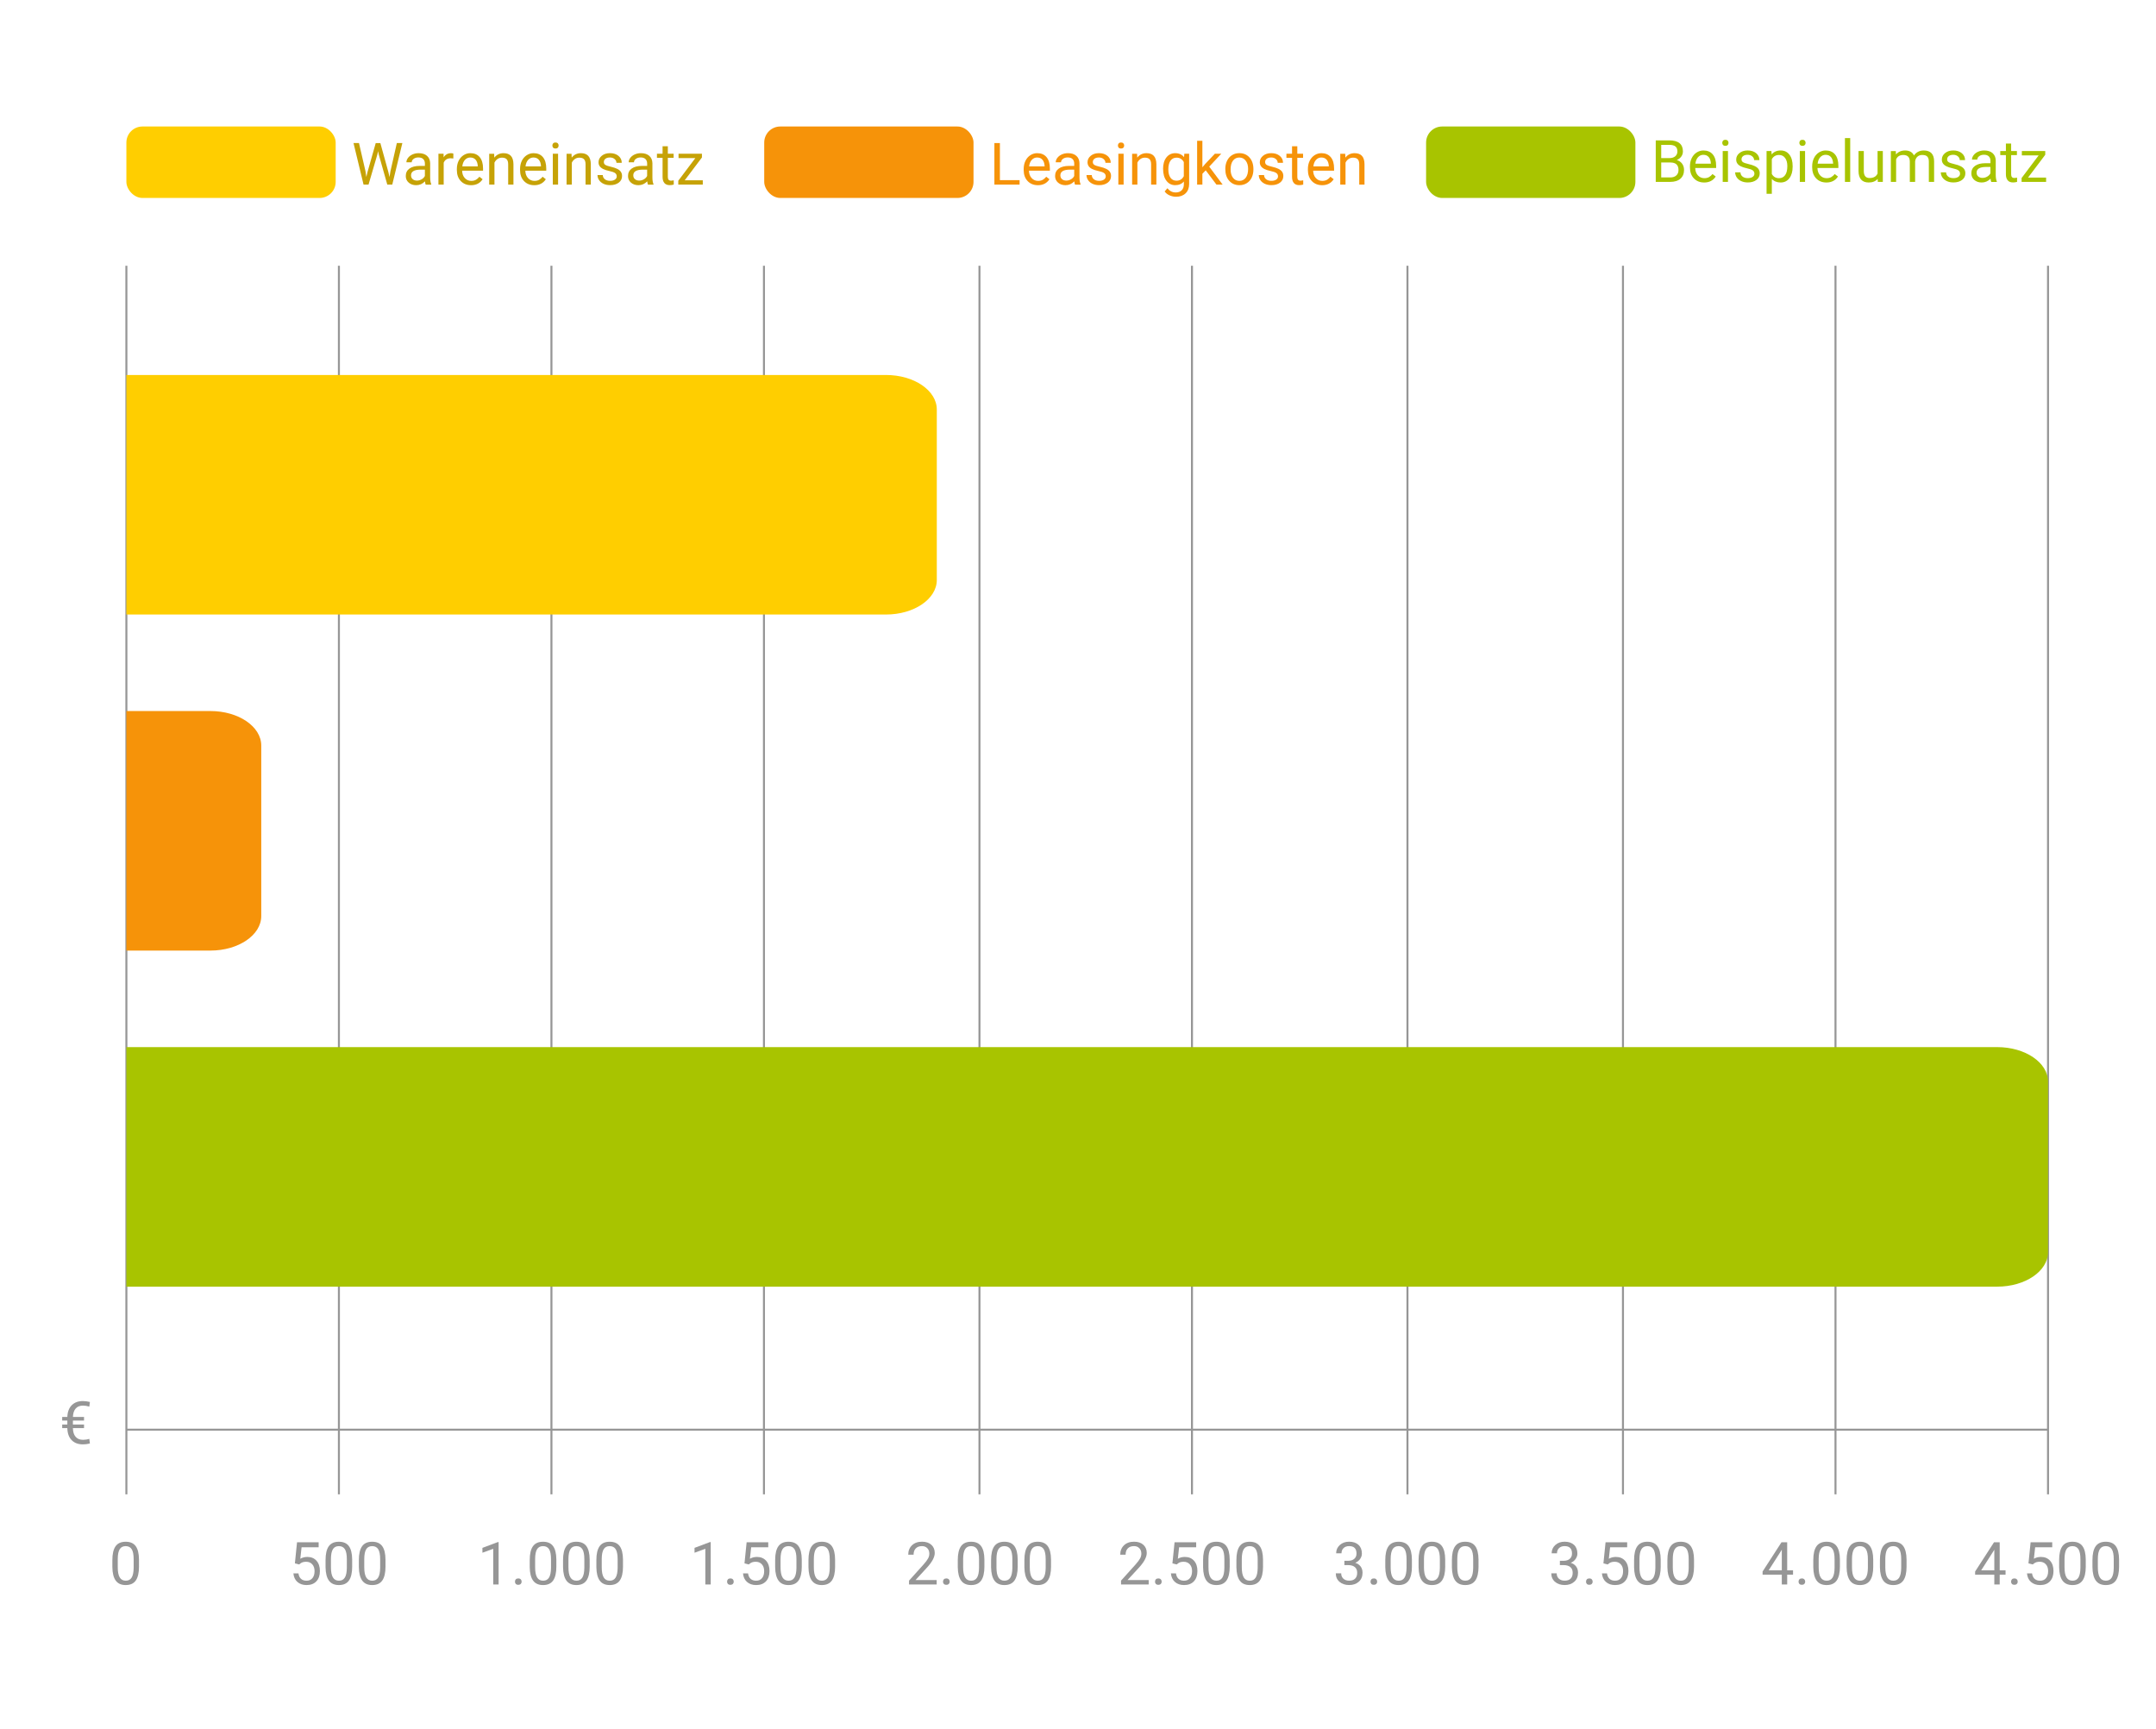 <?xml version="1.0" encoding="UTF-8"?> <svg xmlns="http://www.w3.org/2000/svg" id="Ebene_1" version="1.1" viewBox="0 0 1080 866.35"><!-- Generator: Adobe Illustrator 29.7.1, SVG Export Plug-In . SVG Version: 2.1.1 Build 8) --><defs><style> .st0 { fill: #ffce00; } .st1 { fill: none; stroke: #969696; stroke-miterlimit: 10; } .st2 { fill: #969696; } .st3 { isolation: isolate; } .st4 { fill: #a8c400; } .st5 { fill: #f69309; } .st6 { fill: #c6a206; } </style></defs><line class="st1" x1="63.31" y1="133.13" x2="63.31" y2="748.6"></line><line class="st1" x1="1025.91" y1="716.21" x2="63.31" y2="716.21"></line><line class="st1" x1="276.23" y1="133.13" x2="276.23" y2="748.6"></line><line class="st1" x1="169.77" y1="133.13" x2="169.77" y2="748.6"></line><line class="st1" x1="382.69" y1="133.13" x2="382.69" y2="748.6"></line><line class="st1" x1="597.09" y1="133.13" x2="597.09" y2="748.6"></line><line class="st1" x1="490.64" y1="133.13" x2="490.64" y2="748.6"></line><line class="st1" x1="705.04" y1="133.13" x2="705.04" y2="748.6"></line><line class="st1" x1="919.45" y1="133.13" x2="919.45" y2="748.6"></line><line class="st1" x1="1025.91" y1="133.13" x2="1025.91" y2="748.6"></line><line class="st1" x1="812.99" y1="133.13" x2="812.99" y2="748.6"></line><g class="st3"><g class="st3"><g class="st3"><path class="st2" d="M69.63,784.75c0,3.14-.54,5.48-1.61,7.01-1.07,1.53-2.75,2.29-5.04,2.29s-3.92-.75-5.01-2.24c-1.08-1.49-1.64-3.73-1.68-6.7v-3.58c0-3.11.54-5.41,1.61-6.92,1.07-1.51,2.76-2.26,5.05-2.26s3.95.73,5.02,2.18c1.07,1.46,1.63,3.7,1.65,6.74v3.48ZM66.95,781.08c0-2.27-.32-3.93-.96-4.97-.64-1.04-1.65-1.56-3.03-1.56s-2.38.52-3,1.55c-.63,1.04-.95,2.63-.97,4.77v4.3c0,2.28.33,3.97.99,5.06.66,1.09,1.67,1.63,3.01,1.63s2.31-.51,2.95-1.54c.64-1.03.98-2.64,1.01-4.85v-4.4Z"></path></g></g></g><g class="st3"><g class="st3"><g class="st3"><path class="st2" d="M42.09,715.43h-5.57c.04,1.88.49,3.33,1.36,4.34.87,1.01,2.1,1.52,3.7,1.52,1.12,0,2.18-.16,3.16-.49l.29,2.33c-1.16.29-2.32.44-3.48.44-2.4,0-4.29-.71-5.67-2.13-1.38-1.42-2.1-3.42-2.15-6.01h-2.58v-1.8h2.58v-1.99h-2.58v-1.81h2.58c.1-2.54.83-4.5,2.21-5.88,1.38-1.39,3.24-2.08,5.59-2.08,1.03,0,2.19.15,3.5.45l-.29,2.34c-1.05-.34-2.11-.51-3.18-.51-1.59,0-2.81.49-3.66,1.48-.86.98-1.31,2.39-1.37,4.21h5.56v1.81h-5.57v1.99h5.57v1.8Z"></path></g></g></g><g class="st3"><g class="st3"><g class="st3"><path class="st2" d="M147.72,783.17l1.07-10.54h10.83v2.48h-8.55l-.64,5.76c1.04-.61,2.21-.91,3.53-.91,1.92,0,3.45.64,4.59,1.91,1.13,1.27,1.7,2.99,1.7,5.16s-.59,3.89-1.76,5.14c-1.18,1.25-2.82,1.88-4.93,1.88-1.87,0-3.39-.52-4.57-1.55-1.18-1.04-1.85-2.47-2.02-4.29h2.54c.16,1.21.59,2.12,1.29,2.74s1.62.92,2.76.92c1.25,0,2.23-.42,2.94-1.28s1.07-2.03,1.07-3.53c0-1.41-.38-2.55-1.15-3.4s-1.79-1.28-3.07-1.28c-1.17,0-2.09.26-2.76.77l-.71.58-2.15-.55Z"></path><path class="st2" d="M176.42,784.75c0,3.14-.54,5.48-1.61,7.01-1.07,1.53-2.75,2.29-5.04,2.29s-3.92-.75-5.01-2.24c-1.08-1.49-1.64-3.73-1.68-6.7v-3.58c0-3.11.54-5.41,1.61-6.92,1.07-1.51,2.76-2.26,5.05-2.26s3.95.73,5.02,2.18c1.07,1.46,1.63,3.7,1.65,6.74v3.48ZM173.74,781.08c0-2.27-.32-3.93-.96-4.97-.64-1.04-1.65-1.56-3.03-1.56s-2.38.52-3,1.55c-.63,1.04-.95,2.63-.97,4.77v4.3c0,2.28.33,3.97.99,5.06.66,1.09,1.67,1.63,3.01,1.63s2.31-.51,2.95-1.54c.64-1.03.98-2.64,1.01-4.85v-4.4Z"></path><path class="st2" d="M193.11,784.75c0,3.14-.54,5.48-1.61,7.01-1.07,1.53-2.75,2.29-5.04,2.29s-3.92-.75-5.01-2.24c-1.08-1.49-1.64-3.73-1.68-6.7v-3.58c0-3.11.54-5.41,1.61-6.92,1.07-1.51,2.76-2.26,5.05-2.26s3.95.73,5.02,2.18c1.07,1.46,1.63,3.7,1.65,6.74v3.48ZM190.43,781.08c0-2.27-.32-3.93-.96-4.97-.64-1.04-1.65-1.56-3.03-1.56s-2.38.52-3,1.55c-.63,1.04-.95,2.63-.97,4.77v4.3c0,2.28.33,3.97.99,5.06.66,1.09,1.67,1.63,3.01,1.63s2.31-.51,2.95-1.54c.64-1.03.98-2.64,1.01-4.85v-4.4Z"></path></g></g></g><g class="st3"><g class="st3"><g class="st3"><path class="st2" d="M249.77,793.76h-2.7v-17.89l-5.41,1.99v-2.44l7.69-2.89h.42v21.23Z"></path><path class="st2" d="M257.96,792.35c0-.46.14-.85.41-1.16.28-.31.69-.46,1.24-.46s.97.16,1.26.46c.29.31.43.7.43,1.16s-.14.82-.43,1.12c-.29.3-.7.45-1.26.45s-.97-.15-1.24-.45c-.28-.3-.41-.67-.41-1.12Z"></path><path class="st2" d="M278.7,784.75c0,3.14-.54,5.48-1.61,7.01-1.07,1.53-2.75,2.29-5.04,2.29s-3.92-.75-5.01-2.24c-1.08-1.49-1.64-3.73-1.68-6.7v-3.58c0-3.11.54-5.41,1.61-6.92,1.07-1.51,2.76-2.26,5.05-2.26s3.95.73,5.02,2.18c1.07,1.46,1.63,3.7,1.65,6.74v3.48ZM276.02,781.08c0-2.27-.32-3.93-.96-4.97-.64-1.04-1.65-1.56-3.03-1.56s-2.38.52-3,1.55c-.63,1.04-.95,2.63-.97,4.77v4.3c0,2.28.33,3.97.99,5.06.66,1.09,1.67,1.63,3.01,1.63s2.31-.51,2.95-1.54c.64-1.03.98-2.64,1.01-4.85v-4.4Z"></path><path class="st2" d="M295.39,784.75c0,3.14-.54,5.48-1.61,7.01-1.07,1.53-2.75,2.29-5.04,2.29s-3.92-.75-5.01-2.24c-1.08-1.49-1.64-3.73-1.68-6.7v-3.58c0-3.11.54-5.41,1.61-6.92,1.07-1.51,2.76-2.26,5.05-2.26s3.95.73,5.02,2.18c1.07,1.46,1.63,3.7,1.65,6.74v3.48ZM292.71,781.08c0-2.27-.32-3.93-.96-4.97-.64-1.04-1.65-1.56-3.03-1.56s-2.38.52-3,1.55c-.63,1.04-.95,2.63-.97,4.77v4.3c0,2.28.33,3.97.99,5.06.66,1.09,1.67,1.63,3.01,1.63s2.31-.51,2.95-1.54c.64-1.03.98-2.64,1.01-4.85v-4.4Z"></path><path class="st2" d="M312.08,784.75c0,3.14-.54,5.48-1.61,7.01-1.07,1.53-2.75,2.29-5.04,2.29s-3.92-.75-5.01-2.24c-1.08-1.49-1.64-3.73-1.68-6.7v-3.58c0-3.11.54-5.41,1.61-6.92,1.07-1.51,2.76-2.26,5.05-2.26s3.95.73,5.02,2.18c1.07,1.46,1.63,3.7,1.65,6.74v3.48ZM309.39,781.08c0-2.27-.32-3.93-.96-4.97-.64-1.04-1.65-1.56-3.03-1.56s-2.38.52-3,1.55c-.63,1.04-.95,2.63-.97,4.77v4.3c0,2.28.33,3.97.99,5.06.66,1.09,1.67,1.63,3.01,1.63s2.31-.51,2.95-1.54c.64-1.03.98-2.64,1.01-4.85v-4.4Z"></path></g></g></g><g class="st3"><g class="st3"><g class="st3"><path class="st2" d="M356.02,793.76h-2.7v-17.89l-5.41,1.99v-2.44l7.69-2.89h.42v21.23Z"></path><path class="st2" d="M364.21,792.35c0-.46.14-.85.41-1.16.28-.31.69-.46,1.24-.46s.97.16,1.26.46c.29.31.43.7.43,1.16s-.14.82-.43,1.12c-.29.3-.7.45-1.26.45s-.97-.15-1.24-.45c-.28-.3-.41-.67-.41-1.12Z"></path><path class="st2" d="M372.94,783.17l1.07-10.54h10.83v2.48h-8.55l-.64,5.76c1.04-.61,2.21-.91,3.53-.91,1.92,0,3.45.64,4.59,1.91,1.13,1.27,1.7,2.99,1.7,5.16s-.59,3.89-1.76,5.14c-1.18,1.25-2.82,1.88-4.93,1.88-1.87,0-3.39-.52-4.57-1.55-1.18-1.04-1.85-2.47-2.02-4.29h2.54c.16,1.21.59,2.12,1.29,2.74s1.62.92,2.76.92c1.25,0,2.23-.42,2.94-1.28s1.07-2.03,1.07-3.53c0-1.41-.38-2.55-1.15-3.4s-1.79-1.28-3.07-1.28c-1.17,0-2.09.26-2.76.77l-.71.58-2.15-.55Z"></path><path class="st2" d="M401.64,784.75c0,3.14-.54,5.48-1.61,7.01-1.07,1.53-2.75,2.29-5.04,2.29s-3.92-.75-5.01-2.24c-1.08-1.49-1.64-3.73-1.68-6.7v-3.58c0-3.11.54-5.41,1.61-6.92,1.07-1.51,2.76-2.26,5.05-2.26s3.95.73,5.02,2.18c1.07,1.46,1.63,3.7,1.65,6.74v3.48ZM398.96,781.08c0-2.27-.32-3.93-.96-4.97-.64-1.04-1.65-1.56-3.03-1.56s-2.38.52-3,1.55c-.63,1.04-.95,2.63-.97,4.77v4.3c0,2.28.33,3.97.99,5.06.66,1.09,1.67,1.63,3.01,1.63s2.31-.51,2.95-1.54c.64-1.03.98-2.64,1.01-4.85v-4.4Z"></path><path class="st2" d="M418.33,784.75c0,3.14-.54,5.48-1.61,7.01-1.07,1.53-2.75,2.29-5.04,2.29s-3.92-.75-5.01-2.24c-1.08-1.49-1.64-3.73-1.68-6.7v-3.58c0-3.11.54-5.41,1.61-6.92,1.07-1.51,2.76-2.26,5.05-2.26s3.95.73,5.02,2.18c1.07,1.46,1.63,3.7,1.65,6.74v3.48ZM415.64,781.08c0-2.27-.32-3.93-.96-4.97-.64-1.04-1.65-1.56-3.03-1.56s-2.38.52-3,1.55c-.63,1.04-.95,2.63-.97,4.77v4.3c0,2.28.33,3.97.99,5.06.66,1.09,1.67,1.63,3.01,1.63s2.31-.51,2.95-1.54c.64-1.03.98-2.64,1.01-4.85v-4.4Z"></path></g></g></g><g class="st3"><g class="st3"><g class="st3"><path class="st2" d="M469.2,793.76h-13.84v-1.93l7.31-8.13c1.08-1.23,1.83-2.23,2.24-3,.41-.77.62-1.56.62-2.39,0-1.1-.33-2.01-1-2.71s-1.56-1.06-2.67-1.06c-1.34,0-2.37.38-3.11,1.14-.74.76-1.11,1.82-1.11,3.17h-2.68c0-1.94.63-3.52,1.88-4.72,1.25-1.2,2.93-1.8,5.03-1.8,1.96,0,3.52.51,4.66,1.54,1.14,1.03,1.71,2.4,1.71,4.11,0,2.08-1.33,4.56-3.98,7.43l-5.66,6.14h10.61v2.19Z"></path><path class="st2" d="M472.38,792.35c0-.46.14-.85.41-1.16.28-.31.69-.46,1.24-.46s.97.16,1.26.46c.29.31.43.7.43,1.16s-.14.82-.43,1.12c-.29.3-.7.45-1.26.45s-.97-.15-1.24-.45c-.28-.3-.41-.67-.41-1.12Z"></path><path class="st2" d="M493.12,784.75c0,3.14-.54,5.48-1.61,7.01-1.07,1.53-2.75,2.29-5.04,2.29s-3.92-.75-5.01-2.24c-1.08-1.49-1.64-3.73-1.68-6.7v-3.58c0-3.11.54-5.41,1.61-6.92,1.07-1.51,2.76-2.26,5.05-2.26s3.95.73,5.02,2.18c1.07,1.46,1.63,3.7,1.65,6.74v3.48ZM490.43,781.08c0-2.27-.32-3.93-.96-4.97-.64-1.04-1.65-1.56-3.03-1.56s-2.38.52-3,1.55c-.63,1.04-.95,2.63-.97,4.77v4.3c0,2.28.33,3.97.99,5.06.66,1.09,1.67,1.63,3.01,1.63s2.31-.51,2.95-1.54c.64-1.03.98-2.64,1.01-4.85v-4.4Z"></path><path class="st2" d="M509.8,784.75c0,3.14-.54,5.48-1.61,7.01-1.07,1.53-2.75,2.29-5.04,2.29s-3.92-.75-5.01-2.24c-1.08-1.49-1.64-3.73-1.68-6.7v-3.58c0-3.11.54-5.41,1.61-6.92,1.07-1.51,2.76-2.26,5.05-2.26s3.95.73,5.02,2.18c1.07,1.46,1.63,3.7,1.65,6.74v3.48ZM507.12,781.08c0-2.27-.32-3.93-.96-4.97-.64-1.04-1.65-1.56-3.03-1.56s-2.38.52-3,1.55c-.63,1.04-.95,2.63-.97,4.77v4.3c0,2.28.33,3.97.99,5.06.66,1.09,1.67,1.63,3.01,1.63s2.31-.51,2.95-1.54c.64-1.03.98-2.64,1.01-4.85v-4.4Z"></path><path class="st2" d="M526.49,784.75c0,3.14-.54,5.48-1.61,7.01-1.07,1.53-2.75,2.29-5.04,2.29s-3.92-.75-5.01-2.24c-1.08-1.49-1.64-3.73-1.68-6.7v-3.58c0-3.11.54-5.41,1.61-6.92,1.07-1.51,2.76-2.26,5.05-2.26s3.95.73,5.02,2.18c1.07,1.46,1.63,3.7,1.65,6.74v3.48ZM523.81,781.08c0-2.27-.32-3.93-.96-4.97-.64-1.04-1.65-1.56-3.03-1.56s-2.38.52-3,1.55c-.63,1.04-.95,2.63-.97,4.77v4.3c0,2.28.33,3.97.99,5.06.66,1.09,1.67,1.63,3.01,1.63s2.31-.51,2.95-1.54c.64-1.03.98-2.64,1.01-4.85v-4.4Z"></path></g></g></g><g class="st3"><g class="st3"><g class="st3"><path class="st2" d="M575.4,793.76h-13.84v-1.93l7.31-8.13c1.08-1.23,1.83-2.23,2.24-3,.41-.77.62-1.56.62-2.39,0-1.1-.33-2.01-1-2.71-.67-.71-1.56-1.06-2.67-1.06-1.34,0-2.37.38-3.11,1.14s-1.11,1.82-1.11,3.17h-2.68c0-1.94.63-3.52,1.88-4.72,1.25-1.2,2.93-1.8,5.03-1.8,1.96,0,3.52.51,4.66,1.54,1.14,1.03,1.71,2.4,1.71,4.11,0,2.08-1.33,4.56-3.98,7.43l-5.66,6.14h10.61v2.19Z"></path><path class="st2" d="M578.58,792.35c0-.46.14-.85.41-1.16.28-.31.69-.46,1.24-.46s.97.16,1.26.46c.29.31.43.7.43,1.16s-.14.82-.43,1.12c-.29.3-.7.45-1.26.45s-.96-.15-1.24-.45c-.28-.3-.41-.67-.41-1.12Z"></path><path class="st2" d="M587.3,783.17l1.07-10.54h10.83v2.48h-8.55l-.64,5.76c1.04-.61,2.21-.91,3.53-.91,1.92,0,3.45.64,4.58,1.91,1.13,1.27,1.7,2.99,1.7,5.16s-.59,3.89-1.76,5.14c-1.18,1.25-2.82,1.88-4.93,1.88-1.87,0-3.39-.52-4.57-1.55-1.18-1.04-1.85-2.47-2.02-4.29h2.54c.16,1.21.59,2.12,1.29,2.74.7.61,1.62.92,2.76.92,1.25,0,2.23-.42,2.94-1.28s1.07-2.03,1.07-3.53c0-1.41-.38-2.55-1.15-3.4-.77-.86-1.79-1.28-3.07-1.28-1.17,0-2.09.26-2.76.77l-.71.58-2.15-.55Z"></path><path class="st2" d="M616,784.75c0,3.14-.54,5.48-1.61,7.01-1.07,1.53-2.75,2.29-5.04,2.29s-3.92-.75-5.01-2.24c-1.08-1.49-1.64-3.73-1.68-6.7v-3.58c0-3.11.54-5.41,1.61-6.92,1.07-1.51,2.76-2.26,5.05-2.26s3.95.73,5.02,2.18,1.62,3.7,1.65,6.74v3.48ZM613.32,781.08c0-2.27-.32-3.93-.96-4.97s-1.65-1.56-3.03-1.56-2.38.52-3,1.55c-.63,1.04-.95,2.63-.97,4.77v4.3c0,2.28.33,3.97.99,5.06.66,1.09,1.67,1.63,3.01,1.63s2.31-.51,2.95-1.54.98-2.64,1.01-4.85v-4.4Z"></path><path class="st2" d="M632.69,784.75c0,3.14-.54,5.48-1.61,7.01-1.07,1.53-2.75,2.29-5.04,2.29s-3.92-.75-5.01-2.24c-1.08-1.49-1.64-3.73-1.68-6.7v-3.58c0-3.11.54-5.41,1.61-6.92,1.07-1.51,2.76-2.26,5.05-2.26s3.95.73,5.02,2.18,1.62,3.7,1.65,6.74v3.48ZM630.01,781.08c0-2.27-.32-3.93-.96-4.97s-1.65-1.56-3.03-1.56-2.38.52-3,1.55c-.63,1.04-.95,2.63-.97,4.77v4.3c0,2.28.33,3.97.99,5.06.66,1.09,1.67,1.63,3.01,1.63s2.31-.51,2.95-1.54.98-2.64,1.01-4.85v-4.4Z"></path></g></g></g><g class="st3"><g class="st3"><g class="st3"><path class="st2" d="M673.41,781.89h2.02c1.27-.02,2.26-.35,2.99-1,.73-.65,1.09-1.52,1.09-2.63,0-2.48-1.23-3.72-3.7-3.72-1.16,0-2.09.33-2.78.99-.69.66-1.04,1.54-1.04,2.63h-2.68c0-1.67.61-3.06,1.84-4.17,1.22-1.11,2.78-1.66,4.67-1.66,1.99,0,3.55.53,4.69,1.58,1.13,1.05,1.7,2.52,1.7,4.4,0,.92-.3,1.81-.89,2.67-.6.86-1.41,1.5-2.43,1.93,1.16.37,2.06.98,2.69,1.83.63.85.95,1.89.95,3.12,0,1.9-.62,3.4-1.86,4.51-1.24,1.11-2.85,1.67-4.83,1.67s-3.6-.54-4.84-1.61c-1.24-1.07-1.86-2.49-1.86-4.25h2.7c0,1.11.36,2,1.09,2.67.72.67,1.7,1,2.92,1,1.3,0,2.29-.34,2.97-1.02.69-.68,1.03-1.65,1.03-2.92s-.38-2.17-1.13-2.83c-.75-.66-1.84-1-3.26-1.02h-2.02v-2.19Z"></path><path class="st2" d="M686.53,792.35c0-.46.14-.85.41-1.16s.69-.46,1.24-.46.97.16,1.25.46.43.7.43,1.16-.14.82-.43,1.12-.7.45-1.25.45-.97-.15-1.24-.45-.41-.67-.41-1.12Z"></path><path class="st2" d="M707.27,784.75c0,3.14-.54,5.48-1.61,7.01-1.07,1.53-2.75,2.29-5.04,2.29s-3.92-.75-5.01-2.24c-1.08-1.49-1.64-3.73-1.68-6.7v-3.58c0-3.11.54-5.41,1.61-6.92,1.07-1.51,2.76-2.26,5.05-2.26s3.95.73,5.02,2.18,1.62,3.7,1.65,6.74v3.48ZM704.58,781.08c0-2.27-.32-3.93-.96-4.97s-1.65-1.56-3.03-1.56-2.38.52-3,1.55c-.63,1.04-.95,2.63-.97,4.77v4.3c0,2.28.33,3.97.99,5.06.66,1.09,1.67,1.63,3.01,1.63s2.31-.51,2.95-1.54c.64-1.03.98-2.64,1.01-4.85v-4.4Z"></path><path class="st2" d="M723.95,784.75c0,3.14-.54,5.48-1.61,7.01-1.07,1.53-2.75,2.29-5.04,2.29s-3.92-.75-5.01-2.24c-1.08-1.49-1.64-3.73-1.68-6.7v-3.58c0-3.11.54-5.41,1.61-6.92,1.07-1.51,2.76-2.26,5.05-2.26s3.95.73,5.02,2.18c1.07,1.46,1.63,3.7,1.65,6.74v3.48ZM721.27,781.08c0-2.27-.32-3.93-.96-4.97-.64-1.04-1.65-1.56-3.03-1.56s-2.38.52-3,1.55c-.63,1.04-.95,2.63-.97,4.77v4.3c0,2.28.33,3.97.99,5.06.66,1.09,1.67,1.63,3.01,1.63s2.31-.51,2.95-1.54.98-2.64,1.01-4.85v-4.4Z"></path><path class="st2" d="M740.64,784.75c0,3.14-.54,5.48-1.61,7.01-1.07,1.53-2.75,2.29-5.04,2.29s-3.92-.75-5.01-2.24c-1.08-1.49-1.64-3.73-1.68-6.7v-3.58c0-3.11.54-5.41,1.61-6.92,1.07-1.51,2.76-2.26,5.05-2.26s3.95.73,5.02,2.18,1.62,3.7,1.65,6.74v3.48ZM737.96,781.08c0-2.27-.32-3.93-.96-4.97s-1.65-1.56-3.03-1.56-2.38.52-3,1.55c-.63,1.04-.95,2.63-.97,4.77v4.3c0,2.28.33,3.97.99,5.06.66,1.09,1.67,1.63,3.01,1.63s2.31-.51,2.95-1.54c.64-1.03.98-2.64,1.01-4.85v-4.4Z"></path></g></g></g><g class="st3"><g class="st3"><g class="st3"><path class="st2" d="M781.36,781.89h2.02c1.27-.02,2.26-.35,2.99-1,.73-.65,1.09-1.52,1.09-2.63,0-2.48-1.23-3.72-3.7-3.72-1.16,0-2.09.33-2.78.99-.69.66-1.04,1.54-1.04,2.63h-2.68c0-1.67.61-3.06,1.84-4.17,1.22-1.11,2.78-1.66,4.67-1.66,1.99,0,3.56.53,4.69,1.58,1.13,1.05,1.7,2.52,1.7,4.4,0,.92-.3,1.81-.89,2.67-.6.86-1.41,1.5-2.43,1.93,1.16.37,2.06.98,2.69,1.83s.95,1.89.95,3.12c0,1.9-.62,3.4-1.86,4.51-1.24,1.11-2.85,1.67-4.83,1.67s-3.6-.54-4.84-1.61c-1.24-1.07-1.86-2.49-1.86-4.25h2.7c0,1.11.36,2,1.09,2.67s1.7,1,2.92,1c1.3,0,2.29-.34,2.97-1.02.69-.68,1.03-1.65,1.03-2.92s-.38-2.17-1.13-2.83c-.75-.66-1.84-1-3.26-1.02h-2.02v-2.19Z"></path><path class="st2" d="M794.48,792.35c0-.46.14-.85.41-1.16s.69-.46,1.24-.46.97.16,1.25.46.43.7.43,1.16-.14.82-.43,1.12-.7.45-1.25.45-.97-.15-1.24-.45-.41-.67-.41-1.12Z"></path><path class="st2" d="M803.2,783.17l1.07-10.54h10.83v2.48h-8.55l-.64,5.76c1.04-.61,2.21-.91,3.53-.91,1.92,0,3.45.64,4.59,1.91,1.13,1.27,1.7,2.99,1.7,5.16s-.59,3.89-1.76,5.14-2.82,1.88-4.93,1.88c-1.87,0-3.39-.52-4.57-1.55s-1.85-2.47-2.02-4.29h2.54c.17,1.21.59,2.12,1.29,2.74.7.61,1.62.92,2.76.92,1.25,0,2.23-.42,2.94-1.28s1.07-2.03,1.07-3.53c0-1.41-.38-2.55-1.15-3.4-.77-.86-1.79-1.28-3.07-1.28-1.17,0-2.09.26-2.76.77l-.71.58-2.15-.55Z"></path><path class="st2" d="M831.9,784.75c0,3.14-.54,5.48-1.61,7.01-1.07,1.53-2.75,2.29-5.04,2.29s-3.92-.75-5.01-2.24c-1.08-1.49-1.64-3.73-1.68-6.7v-3.58c0-3.11.54-5.41,1.61-6.92,1.07-1.51,2.76-2.26,5.05-2.26s3.95.73,5.02,2.18c1.07,1.46,1.63,3.7,1.65,6.74v3.48ZM829.22,781.08c0-2.27-.32-3.93-.96-4.97-.64-1.04-1.65-1.56-3.03-1.56s-2.38.52-3,1.55c-.63,1.04-.95,2.63-.97,4.77v4.3c0,2.28.33,3.97.99,5.06.66,1.09,1.67,1.63,3.01,1.63s2.31-.51,2.95-1.54c.64-1.03.98-2.64,1.01-4.85v-4.4Z"></path><path class="st2" d="M848.59,784.75c0,3.14-.54,5.48-1.61,7.01-1.07,1.53-2.75,2.29-5.04,2.29s-3.92-.75-5.01-2.24c-1.08-1.49-1.64-3.73-1.68-6.7v-3.58c0-3.11.54-5.41,1.61-6.92,1.07-1.51,2.76-2.26,5.05-2.26s3.95.73,5.02,2.18c1.07,1.46,1.63,3.7,1.65,6.74v3.48ZM845.91,781.08c0-2.27-.32-3.93-.96-4.97-.64-1.04-1.65-1.56-3.03-1.56s-2.38.52-3,1.55c-.63,1.04-.95,2.63-.97,4.77v4.3c0,2.28.33,3.97.99,5.06.66,1.09,1.67,1.63,3.01,1.63s2.31-.51,2.95-1.54c.64-1.03.98-2.64,1.01-4.85v-4.4Z"></path></g></g></g><g class="st3"><g class="st3"><g class="st3"><path class="st2" d="M895.25,786.66h2.93v2.19h-2.93v4.91h-2.7v-4.91h-9.62v-1.58l9.46-14.64h2.86v14.03ZM885.98,786.66h6.57v-10.36l-.32.58-6.25,9.78Z"></path><path class="st2" d="M900.94,792.35c0-.46.14-.85.41-1.16s.69-.46,1.24-.46.97.16,1.25.46.43.7.43,1.16-.14.82-.43,1.12-.7.45-1.25.45-.97-.15-1.24-.45-.41-.67-.41-1.12Z"></path><path class="st2" d="M921.67,784.75c0,3.14-.54,5.48-1.61,7.01-1.07,1.53-2.75,2.29-5.04,2.29s-3.92-.75-5.01-2.24c-1.08-1.49-1.64-3.73-1.68-6.7v-3.58c0-3.11.54-5.41,1.61-6.92,1.07-1.51,2.76-2.26,5.05-2.26s3.95.73,5.02,2.18c1.07,1.46,1.63,3.7,1.65,6.74v3.48ZM918.99,781.08c0-2.27-.32-3.93-.96-4.97-.64-1.04-1.65-1.56-3.03-1.56s-2.38.52-3,1.55c-.63,1.04-.95,2.63-.97,4.77v4.3c0,2.28.33,3.97.99,5.06.66,1.09,1.67,1.63,3.01,1.63s2.31-.51,2.95-1.54c.64-1.03.98-2.64,1.01-4.85v-4.4Z"></path><path class="st2" d="M938.36,784.75c0,3.14-.54,5.48-1.61,7.01-1.07,1.53-2.75,2.29-5.04,2.29s-3.92-.75-5.01-2.24c-1.08-1.49-1.64-3.73-1.68-6.7v-3.58c0-3.11.54-5.41,1.61-6.92,1.07-1.51,2.76-2.26,5.05-2.26s3.95.73,5.02,2.18c1.07,1.46,1.63,3.7,1.65,6.74v3.48ZM935.68,781.08c0-2.27-.32-3.93-.96-4.97-.64-1.04-1.65-1.56-3.03-1.56s-2.38.52-3,1.55c-.63,1.04-.95,2.63-.97,4.77v4.3c0,2.28.33,3.97.99,5.06.66,1.09,1.67,1.63,3.01,1.63s2.31-.51,2.95-1.54c.64-1.03.98-2.64,1.01-4.85v-4.4Z"></path><path class="st2" d="M955.05,784.75c0,3.14-.54,5.48-1.61,7.01-1.07,1.53-2.75,2.29-5.04,2.29s-3.92-.75-5.01-2.24c-1.08-1.49-1.64-3.73-1.68-6.7v-3.58c0-3.11.54-5.41,1.61-6.92,1.07-1.51,2.76-2.26,5.05-2.26s3.95.73,5.02,2.18c1.07,1.46,1.63,3.7,1.65,6.74v3.48ZM952.37,781.08c0-2.27-.32-3.93-.96-4.97-.64-1.04-1.65-1.56-3.03-1.56s-2.38.52-3,1.55c-.63,1.04-.95,2.63-.97,4.77v4.3c0,2.28.33,3.97.99,5.06.66,1.09,1.67,1.63,3.01,1.63s2.31-.51,2.95-1.54c.64-1.03.98-2.64,1.01-4.85v-4.4Z"></path></g></g></g><g class="st3"><g class="st3"><g class="st3"><path class="st2" d="M1001.71,786.66h2.93v2.19h-2.93v4.91h-2.7v-4.91h-9.62v-1.58l9.46-14.64h2.86v14.03ZM992.44,786.66h6.57v-10.36l-.32.58-6.25,9.78Z"></path><path class="st2" d="M1007.4,792.35c0-.46.14-.85.41-1.16s.69-.46,1.24-.46.97.16,1.25.46.43.7.43,1.16-.14.82-.43,1.12-.7.45-1.25.45-.97-.15-1.24-.45-.41-.67-.41-1.12Z"></path><path class="st2" d="M1016.12,783.17l1.07-10.54h10.83v2.48h-8.55l-.64,5.76c1.04-.61,2.21-.91,3.53-.91,1.92,0,3.45.64,4.59,1.91,1.13,1.27,1.7,2.99,1.7,5.16s-.59,3.89-1.76,5.14-2.82,1.88-4.93,1.88c-1.87,0-3.39-.52-4.57-1.55s-1.85-2.47-2.02-4.29h2.54c.17,1.21.59,2.12,1.29,2.74.7.61,1.62.92,2.76.92,1.25,0,2.23-.42,2.94-1.28s1.07-2.03,1.07-3.53c0-1.41-.38-2.55-1.15-3.4-.77-.86-1.79-1.28-3.07-1.28-1.17,0-2.09.26-2.76.77l-.71.58-2.15-.55Z"></path><path class="st2" d="M1044.82,784.75c0,3.14-.54,5.48-1.61,7.01-1.07,1.53-2.75,2.29-5.04,2.29s-3.92-.75-5.01-2.24c-1.08-1.49-1.64-3.73-1.68-6.7v-3.58c0-3.11.54-5.41,1.61-6.92,1.07-1.51,2.76-2.26,5.05-2.26s3.95.73,5.02,2.18c1.07,1.46,1.63,3.7,1.65,6.74v3.48ZM1042.14,781.08c0-2.27-.32-3.93-.96-4.97-.64-1.04-1.65-1.56-3.03-1.56s-2.38.52-3,1.55c-.63,1.04-.95,2.63-.97,4.77v4.3c0,2.28.33,3.97.99,5.06.66,1.09,1.67,1.63,3.01,1.63s2.31-.51,2.95-1.54c.64-1.03.98-2.64,1.01-4.85v-4.4Z"></path><path class="st2" d="M1061.51,784.75c0,3.14-.54,5.48-1.61,7.01-1.07,1.53-2.75,2.29-5.04,2.29s-3.92-.75-5.01-2.24c-1.08-1.49-1.64-3.73-1.68-6.7v-3.58c0-3.11.54-5.41,1.61-6.92,1.07-1.51,2.76-2.26,5.05-2.26s3.95.73,5.02,2.18c1.07,1.46,1.63,3.7,1.65,6.74v3.48ZM1058.83,781.08c0-2.27-.32-3.93-.96-4.97-.64-1.04-1.65-1.56-3.03-1.56s-2.38.52-3,1.55c-.63,1.04-.95,2.63-.97,4.77v4.3c0,2.28.33,3.97.99,5.06.66,1.09,1.67,1.63,3.01,1.63s2.31-.51,2.95-1.54c.64-1.03.98-2.64,1.01-4.85v-4.4Z"></path></g></g></g><path class="st4" d="M63.31,524.56h937.14c14.05,0,25.46,7.75,25.46,17.29v85.42c0,9.54-11.41,17.29-25.46,17.29H63.31v-119.99h0Z"></path><path class="st5" d="M63.31,356.2h42.1c14.05,0,25.46,7.75,25.46,17.29v85.42c0,9.54-11.41,17.29-25.46,17.29h-42.1v-119.99h0Z"></path><path class="st0" d="M177.07,187.85h266.74c14.05,0,25.46,7.75,25.46,17.29v85.42c0,9.54-11.41,17.29-25.46,17.29H63.31v-119.99h113.76Z"></path><g class="st3"><g class="st3"><path class="st5" d="M500.88,90.24h9.86v2.24h-12.62v-20.81h2.76v18.57Z"></path><path class="st5" d="M519.88,92.77c-2.1,0-3.8-.69-5.12-2.07-1.31-1.38-1.97-3.22-1.97-5.52v-.49c0-1.53.29-2.9.88-4.11.59-1.21,1.41-2.15,2.46-2.83,1.05-.68,2.19-1.02,3.42-1.02,2.01,0,3.57.66,4.69,1.99,1.11,1.33,1.67,3.22,1.67,5.69v1.1h-10.48c.04,1.52.48,2.76,1.34,3.69.85.94,1.94,1.41,3.25,1.41.93,0,1.72-.19,2.37-.57.65-.38,1.21-.89,1.7-1.51l1.61,1.26c-1.3,1.99-3.24,2.99-5.83,2.99ZM519.55,78.9c-1.07,0-1.96.39-2.69,1.17-.72.78-1.17,1.86-1.34,3.27h7.75v-.2c-.08-1.34-.44-2.38-1.09-3.12s-1.52-1.11-2.63-1.11Z"></path><path class="st5" d="M538.51,92.48c-.15-.3-.28-.85-.37-1.63-1.23,1.28-2.7,1.92-4.4,1.92-1.52,0-2.77-.43-3.75-1.29-.98-.86-1.47-1.96-1.47-3.28,0-1.61.61-2.86,1.84-3.75,1.22-.89,2.95-1.34,5.17-1.34h2.57v-1.21c0-.92-.28-1.66-.83-2.21-.55-.55-1.37-.82-2.44-.82-.94,0-1.73.24-2.37.71-.64.48-.96,1.05-.96,1.73h-2.66c0-.77.27-1.52.82-2.24s1.29-1.29,2.23-1.71c.94-.42,1.97-.63,3.09-.63,1.78,0,3.18.45,4.19,1.34,1.01.89,1.53,2.12,1.57,3.68v7.12c0,1.42.18,2.55.54,3.39v.23h-2.77ZM534.13,90.46c.83,0,1.62-.21,2.36-.64s1.28-.99,1.61-1.67v-3.17h-2.07c-3.24,0-4.86.95-4.86,2.84,0,.83.28,1.48.83,1.94.55.47,1.26.7,2.13.7Z"></path><path class="st5" d="M553.89,88.38c0-.71-.27-1.27-.81-1.67s-1.48-.74-2.82-1.02c-1.34-.29-2.4-.63-3.19-1.03-.79-.4-1.37-.88-1.74-1.43s-.56-1.21-.56-1.97c0-1.27.54-2.34,1.61-3.22,1.07-.88,2.44-1.32,4.11-1.32,1.75,0,3.17.45,4.27,1.36,1.09.91,1.64,2.06,1.64,3.47h-2.66c0-.72-.31-1.35-.92-1.87-.61-.52-1.39-.79-2.32-.79s-1.71.21-2.26.63c-.54.42-.81.97-.81,1.64,0,.64.25,1.12.76,1.44s1.42.63,2.74.93c1.32.3,2.39.65,3.21,1.06.82.41,1.43.9,1.82,1.48s.59,1.28.59,2.11c0,1.38-.55,2.49-1.66,3.32-1.11.83-2.54,1.25-4.3,1.25-1.24,0-2.33-.22-3.29-.66-.95-.44-1.7-1.05-2.24-1.84-.54-.79-.81-1.64-.81-2.55h2.64c.05.89.4,1.59,1.06,2.11.66.52,1.54.78,2.62.78,1,0,1.8-.2,2.41-.61.6-.41.91-.95.91-1.62Z"></path><path class="st5" d="M560,72.91c0-.43.13-.79.39-1.09.26-.29.65-.44,1.17-.44s.9.15,1.17.44c.27.3.4.66.4,1.09s-.13.79-.4,1.07c-.27.29-.66.43-1.17.43s-.9-.14-1.17-.43c-.26-.29-.39-.64-.39-1.07ZM562.85,92.48h-2.64v-15.46h2.64v15.46Z"></path><path class="st5" d="M569.59,77.02l.09,1.94c1.18-1.49,2.72-2.23,4.63-2.23,3.27,0,4.92,1.84,4.95,5.53v10.22h-2.64v-10.23c0-1.11-.26-1.94-.76-2.47-.5-.53-1.28-.8-2.34-.8-.86,0-1.61.23-2.26.69-.65.46-1.15,1.06-1.51,1.8v11.02h-2.64v-15.46h2.5Z"></path><path class="st5" d="M582.61,84.62c0-2.41.56-4.33,1.67-5.75,1.11-1.42,2.59-2.14,4.43-2.14s3.36.67,4.42,2l.13-1.71h2.42v15.09c0,2-.59,3.58-1.78,4.73-1.19,1.15-2.78,1.73-4.78,1.73-1.11,0-2.21-.24-3.27-.71-1.07-.48-1.88-1.13-2.44-1.96l1.37-1.59c1.13,1.4,2.52,2.1,4.16,2.1,1.29,0,2.29-.36,3.01-1.09.72-.72,1.08-1.74,1.08-3.06v-1.33c-1.06,1.22-2.5,1.83-4.33,1.83s-3.28-.73-4.39-2.19c-1.12-1.46-1.68-3.44-1.68-5.96ZM585.26,84.92c0,1.74.36,3.11,1.07,4.11.71,1,1.71,1.49,3,1.49,1.67,0,2.89-.76,3.67-2.27v-7.06c-.81-1.48-2.02-2.21-3.64-2.21-1.29,0-2.29.5-3.02,1.5-.72,1-1.09,2.48-1.09,4.44Z"></path><path class="st5" d="M603.97,85.32l-1.66,1.73v5.43h-2.64v-21.95h2.64v13.28l1.42-1.7,4.82-5.09h3.21l-6.02,6.46,6.72,9h-3.1l-5.39-7.16Z"></path><path class="st5" d="M613.79,84.6c0-1.51.3-2.88.89-4.09s1.42-2.14,2.49-2.8,2.27-.99,3.64-.99c2.11,0,3.81.73,5.11,2.19,1.3,1.46,1.95,3.4,1.95,5.82v.19c0,1.51-.29,2.86-.86,4.05-.58,1.2-1.4,2.13-2.47,2.79-1.07.67-2.3,1-3.69,1-2.1,0-3.79-.73-5.1-2.19-1.3-1.46-1.95-3.39-1.95-5.79v-.19ZM616.45,84.92c0,1.71.4,3.09,1.19,4.13.79,1.04,1.86,1.56,3.19,1.56s2.41-.53,3.2-1.58,1.19-2.53,1.19-4.42c0-1.7-.4-3.07-1.21-4.12-.81-1.05-1.88-1.58-3.21-1.58s-2.36.52-3.16,1.56c-.8,1.04-1.2,2.53-1.2,4.46Z"></path><path class="st5" d="M640.19,88.38c0-.71-.27-1.27-.81-1.67s-1.48-.74-2.82-1.02c-1.34-.29-2.4-.63-3.19-1.03-.79-.4-1.37-.88-1.74-1.43s-.56-1.21-.56-1.97c0-1.27.54-2.34,1.61-3.22,1.07-.88,2.44-1.32,4.11-1.32,1.75,0,3.17.45,4.27,1.36,1.09.91,1.64,2.06,1.64,3.47h-2.66c0-.72-.31-1.35-.92-1.87-.61-.52-1.39-.79-2.32-.79s-1.71.21-2.26.63c-.54.42-.81.97-.81,1.64,0,.64.25,1.12.76,1.44s1.42.63,2.74.93c1.32.3,2.39.65,3.21,1.06.82.41,1.43.9,1.82,1.48s.59,1.28.59,2.11c0,1.38-.55,2.49-1.66,3.32-1.11.83-2.54,1.25-4.3,1.25-1.24,0-2.33-.22-3.29-.66-.95-.44-1.7-1.05-2.24-1.84-.54-.79-.81-1.64-.81-2.55h2.64c.05.89.4,1.59,1.06,2.11.66.52,1.54.78,2.62.78,1,0,1.8-.2,2.41-.61.6-.41.91-.95.91-1.62Z"></path><path class="st5" d="M649.86,73.27v3.74h2.89v2.04h-2.89v9.6c0,.62.13,1.09.39,1.4.26.31.7.46,1.31.46.3,0,.72-.06,1.26-.17v2.13c-.7.19-1.37.28-2.03.28-1.18,0-2.07-.36-2.67-1.07s-.9-1.73-.9-3.04v-9.59h-2.82v-2.04h2.82v-3.74h2.64Z"></path><path class="st5" d="M662.25,92.77c-2.1,0-3.8-.69-5.12-2.07-1.31-1.38-1.97-3.22-1.97-5.52v-.49c0-1.53.29-2.9.88-4.11.59-1.21,1.41-2.15,2.46-2.83,1.05-.68,2.19-1.02,3.42-1.02,2.01,0,3.57.66,4.69,1.99,1.12,1.33,1.67,3.22,1.67,5.69v1.1h-10.48c.04,1.52.48,2.76,1.34,3.69.85.94,1.94,1.41,3.25,1.41.93,0,1.72-.19,2.37-.57.65-.38,1.21-.89,1.7-1.51l1.62,1.26c-1.3,1.99-3.24,2.99-5.83,2.99ZM661.93,78.9c-1.07,0-1.96.39-2.69,1.17-.72.78-1.17,1.86-1.34,3.27h7.75v-.2c-.08-1.34-.44-2.38-1.09-3.12-.65-.74-1.52-1.11-2.63-1.11Z"></path><path class="st5" d="M673.85,77.02l.09,1.94c1.18-1.49,2.72-2.23,4.63-2.23,3.27,0,4.92,1.84,4.95,5.53v10.22h-2.64v-10.23c0-1.11-.26-1.94-.76-2.47-.5-.53-1.28-.8-2.34-.8-.86,0-1.61.23-2.26.69-.65.46-1.15,1.06-1.51,1.8v11.02h-2.64v-15.46h2.5Z"></path></g></g><g class="st3"><g class="st3"><path class="st4" d="M829.41,91.13v-20.81h6.8c2.26,0,3.96.47,5.1,1.4,1.14.93,1.71,2.32,1.71,4.14,0,.97-.28,1.83-.83,2.58-.55.75-1.31,1.33-2.26,1.74,1.12.31,2.01.91,2.67,1.79.65.88.98,1.93.98,3.15,0,1.87-.6,3.33-1.81,4.4s-2.92,1.6-5.13,1.6h-7.22ZM832.15,79.2h4.14c1.2,0,2.16-.3,2.88-.9s1.08-1.42,1.08-2.45c0-1.15-.33-1.98-1-2.5-.67-.52-1.68-.78-3.04-.78h-4.06v6.63ZM832.15,81.4v7.49h4.53c1.28,0,2.28-.33,3.02-.99.74-.66,1.11-1.57,1.11-2.74,0-2.51-1.36-3.76-4.09-3.76h-4.57Z"></path><path class="st4" d="M853.63,91.42c-2.1,0-3.8-.69-5.12-2.07s-1.97-3.22-1.97-5.52v-.49c0-1.53.29-2.9.88-4.11.59-1.21,1.41-2.15,2.46-2.83,1.05-.68,2.19-1.02,3.42-1.02,2.01,0,3.57.66,4.69,1.99,1.11,1.33,1.67,3.22,1.67,5.69v1.1h-10.48c.04,1.52.48,2.76,1.34,3.69s1.94,1.41,3.25,1.41c.93,0,1.72-.19,2.37-.57.65-.38,1.21-.89,1.7-1.51l1.61,1.26c-1.3,1.99-3.24,2.99-5.83,2.99ZM853.3,77.55c-1.07,0-1.96.39-2.69,1.17-.72.78-1.17,1.86-1.34,3.27h7.75v-.2c-.08-1.34-.44-2.38-1.09-3.12-.65-.74-1.52-1.11-2.63-1.11Z"></path><path class="st4" d="M862.73,71.56c0-.43.13-.79.39-1.09.26-.29.65-.44,1.17-.44s.91.15,1.17.44c.27.3.4.66.4,1.09s-.13.79-.4,1.07c-.27.29-.66.43-1.17.43s-.9-.14-1.17-.43c-.26-.29-.39-.64-.39-1.07ZM865.59,91.13h-2.64v-15.46h2.64v15.46Z"></path><path class="st4" d="M878.83,87.03c0-.71-.27-1.27-.81-1.67-.54-.4-1.48-.74-2.82-1.02-1.34-.29-2.4-.63-3.19-1.03-.79-.4-1.37-.88-1.74-1.43-.38-.55-.56-1.21-.56-1.97,0-1.27.54-2.34,1.61-3.22,1.07-.88,2.44-1.32,4.11-1.32,1.75,0,3.17.45,4.27,1.36s1.64,2.06,1.64,3.47h-2.66c0-.72-.31-1.35-.92-1.87-.62-.52-1.39-.79-2.32-.79s-1.72.21-2.26.63c-.54.42-.81.97-.81,1.64,0,.64.25,1.12.76,1.44.5.32,1.42.63,2.74.93,1.32.3,2.39.65,3.21,1.06.82.41,1.43.9,1.82,1.48s.59,1.28.59,2.11c0,1.38-.55,2.49-1.66,3.32-1.11.83-2.54,1.25-4.3,1.25-1.24,0-2.33-.22-3.29-.66-.95-.44-1.7-1.05-2.24-1.84s-.81-1.64-.81-2.55h2.64c.05.89.4,1.59,1.06,2.11.66.52,1.54.78,2.62.78,1,0,1.8-.2,2.41-.61.61-.41.91-.95.91-1.62Z"></path><path class="st4" d="M897.98,83.57c0,2.35-.54,4.25-1.62,5.69-1.08,1.44-2.53,2.16-4.37,2.16s-3.35-.6-4.43-1.79v7.45h-2.64v-21.41h2.42l.13,1.71c1.08-1.33,2.57-2,4.49-2s3.33.7,4.41,2.1c1.08,1.4,1.62,3.35,1.62,5.84v.24ZM895.33,83.27c0-1.74-.37-3.12-1.12-4.13-.74-1.01-1.76-1.51-3.06-1.51-1.6,0-2.8.71-3.6,2.13v7.39c.79,1.41,2,2.12,3.63,2.12,1.27,0,2.28-.5,3.02-1.51s1.12-2.5,1.12-4.48Z"></path><path class="st4" d="M901.35,71.56c0-.43.13-.79.39-1.09.26-.29.65-.44,1.17-.44s.91.15,1.17.44c.27.3.4.66.4,1.09s-.13.79-.4,1.07c-.27.29-.66.43-1.17.43s-.9-.14-1.17-.43c-.26-.29-.39-.64-.39-1.07ZM904.21,91.13h-2.64v-15.46h2.64v15.46Z"></path><path class="st4" d="M914.86,91.42c-2.1,0-3.8-.69-5.12-2.07-1.31-1.38-1.97-3.22-1.97-5.52v-.49c0-1.53.29-2.9.88-4.11.59-1.21,1.41-2.15,2.46-2.83,1.05-.68,2.19-1.02,3.42-1.02,2.01,0,3.57.66,4.69,1.99,1.12,1.33,1.67,3.22,1.67,5.69v1.1h-10.48c.04,1.52.48,2.76,1.34,3.69.85.94,1.94,1.41,3.25,1.41.93,0,1.72-.19,2.37-.57.65-.38,1.21-.89,1.7-1.51l1.62,1.26c-1.3,1.99-3.24,2.99-5.83,2.99ZM914.53,77.55c-1.07,0-1.96.39-2.69,1.17-.72.78-1.17,1.86-1.34,3.27h7.75v-.2c-.08-1.34-.44-2.38-1.09-3.12-.65-.74-1.52-1.11-2.63-1.11Z"></path><path class="st4" d="M926.82,91.13h-2.64v-21.95h2.64v21.95Z"></path><path class="st4" d="M940.6,89.6c-1.03,1.21-2.54,1.82-4.53,1.82-1.65,0-2.9-.48-3.77-1.44-.86-.96-1.3-2.38-1.31-4.25v-10.06h2.64v9.99c0,2.34.95,3.52,2.86,3.52,2.02,0,3.36-.75,4.03-2.26v-11.25h2.64v15.46h-2.52l-.06-1.53Z"></path><path class="st4" d="M949.67,75.67l.07,1.71c1.13-1.33,2.66-2,4.59-2,2.16,0,3.63.83,4.42,2.49.51-.74,1.18-1.34,2.01-1.8.82-.46,1.8-.69,2.92-.69,3.39,0,5.12,1.8,5.17,5.39v10.36h-2.64v-10.2c0-1.11-.25-1.93-.76-2.48-.51-.55-1.35-.82-2.54-.82-.98,0-1.8.29-2.44.88-.65.59-1.02,1.37-1.13,2.37v10.26h-2.66v-10.13c0-2.25-1.1-3.37-3.3-3.37-1.73,0-2.92.74-3.56,2.21v11.29h-2.64v-15.46h2.5Z"></path><path class="st4" d="M981.84,87.03c0-.71-.27-1.27-.81-1.67-.54-.4-1.48-.74-2.82-1.02-1.34-.29-2.4-.63-3.19-1.03-.79-.4-1.37-.88-1.74-1.43-.38-.55-.56-1.21-.56-1.97,0-1.27.54-2.34,1.61-3.22,1.07-.88,2.44-1.32,4.11-1.32,1.75,0,3.17.45,4.27,1.36s1.64,2.06,1.64,3.47h-2.66c0-.72-.31-1.35-.92-1.87-.62-.52-1.39-.79-2.32-.79s-1.72.21-2.26.63c-.54.42-.81.97-.81,1.64,0,.64.25,1.12.76,1.44.5.32,1.42.63,2.74.93,1.32.3,2.39.65,3.21,1.06.82.41,1.43.9,1.82,1.48s.59,1.28.59,2.11c0,1.38-.55,2.49-1.66,3.32-1.11.83-2.54,1.25-4.3,1.25-1.24,0-2.33-.22-3.29-.66-.95-.44-1.7-1.05-2.24-1.84s-.81-1.64-.81-2.55h2.64c.05.89.4,1.59,1.06,2.11.66.52,1.54.78,2.62.78,1,0,1.8-.2,2.41-.61.61-.41.91-.95.91-1.62Z"></path><path class="st4" d="M997.48,91.13c-.15-.3-.28-.85-.37-1.63-1.23,1.28-2.7,1.92-4.4,1.92-1.52,0-2.78-.43-3.75-1.29s-1.46-1.96-1.46-3.28c0-1.61.61-2.86,1.84-3.75,1.22-.89,2.95-1.34,5.17-1.34h2.57v-1.21c0-.92-.28-1.66-.83-2.21-.55-.55-1.37-.82-2.44-.82-.94,0-1.73.24-2.37.71-.64.48-.96,1.05-.96,1.73h-2.66c0-.77.27-1.52.82-2.24s1.29-1.29,2.23-1.71c.94-.42,1.97-.63,3.09-.63,1.78,0,3.18.45,4.19,1.34,1.01.89,1.53,2.12,1.57,3.68v7.12c0,1.42.18,2.55.54,3.39v.23h-2.77ZM993.09,89.11c.83,0,1.62-.21,2.36-.64s1.28-.99,1.61-1.67v-3.17h-2.07c-3.24,0-4.86.95-4.86,2.84,0,.83.28,1.48.83,1.94.55.47,1.26.7,2.13.7Z"></path><path class="st4" d="M1007.44,71.92v3.74h2.89v2.04h-2.89v9.6c0,.62.13,1.09.39,1.4.26.31.7.46,1.32.46.3,0,.72-.06,1.26-.17v2.13c-.7.19-1.37.28-2.03.28-1.18,0-2.07-.36-2.67-1.07-.6-.71-.9-1.73-.9-3.04v-9.59h-2.82v-2.04h2.82v-3.74h2.64Z"></path><path class="st4" d="M1015.9,88.97h9.05v2.16h-12.28v-1.94l8.53-11.33h-8.4v-2.19h11.72v1.87l-8.62,11.43Z"></path></g></g><rect class="st5" x="382.82" y="63.37" width="104.84" height="35.8" rx="8.05" ry="8.05"></rect><g class="st3"><g class="st3"><path class="st6" d="M183.1,85.92l.4,2.74.59-2.47,4.12-14.52h2.32l4.02,14.52.57,2.51.44-2.8,3.23-14.24h2.76l-5.05,20.81h-2.5l-4.29-15.16-.33-1.59-.33,1.59-4.44,15.16h-2.5l-5.03-20.81h2.74l3.29,14.25Z"></path><path class="st6" d="M213.25,92.48c-.15-.3-.28-.85-.37-1.63-1.23,1.28-2.7,1.92-4.4,1.92-1.52,0-2.77-.43-3.75-1.29-.98-.86-1.47-1.96-1.47-3.28,0-1.61.61-2.86,1.84-3.75,1.22-.89,2.95-1.34,5.17-1.34h2.57v-1.21c0-.92-.28-1.66-.83-2.21-.55-.55-1.37-.82-2.44-.82-.94,0-1.73.24-2.37.71-.64.48-.96,1.05-.96,1.73h-2.66c0-.77.27-1.52.82-2.24s1.29-1.29,2.23-1.71c.94-.42,1.97-.63,3.09-.63,1.78,0,3.18.45,4.19,1.34,1.01.89,1.53,2.12,1.57,3.68v7.12c0,1.42.18,2.55.54,3.39v.23h-2.77ZM208.86,90.46c.83,0,1.62-.21,2.36-.64s1.28-.99,1.61-1.67v-3.17h-2.07c-3.24,0-4.86.95-4.86,2.84,0,.83.28,1.48.83,1.94.55.47,1.26.7,2.13.7Z"></path><path class="st6" d="M227.09,79.39c-.4-.07-.83-.1-1.3-.1-1.73,0-2.91.74-3.53,2.21v10.98h-2.64v-15.46h2.57l.04,1.79c.87-1.38,2.1-2.07,3.69-2.07.51,0,.9.07,1.17.2v2.46Z"></path><path class="st6" d="M235.94,92.77c-2.1,0-3.8-.69-5.12-2.07-1.31-1.38-1.97-3.22-1.97-5.52v-.49c0-1.53.29-2.9.88-4.11.59-1.21,1.41-2.15,2.46-2.83,1.05-.68,2.19-1.02,3.42-1.02,2.01,0,3.57.66,4.69,1.99,1.11,1.33,1.67,3.22,1.67,5.69v1.1h-10.48c.04,1.52.48,2.76,1.34,3.69.85.94,1.94,1.41,3.25,1.41.93,0,1.72-.19,2.37-.57.65-.38,1.21-.89,1.7-1.51l1.61,1.26c-1.3,1.99-3.24,2.99-5.83,2.99ZM235.61,78.9c-1.07,0-1.96.39-2.69,1.17-.72.78-1.17,1.86-1.34,3.27h7.75v-.2c-.08-1.34-.44-2.38-1.09-3.12s-1.52-1.11-2.63-1.11Z"></path><path class="st6" d="M247.53,77.02l.09,1.94c1.18-1.49,2.72-2.23,4.63-2.23,3.27,0,4.92,1.84,4.95,5.53v10.22h-2.64v-10.23c0-1.11-.26-1.94-.76-2.47-.5-.53-1.28-.8-2.34-.8-.86,0-1.61.23-2.26.69-.65.46-1.15,1.06-1.51,1.8v11.02h-2.64v-15.46h2.5Z"></path><path class="st6" d="M267.6,92.77c-2.1,0-3.8-.69-5.12-2.07-1.31-1.38-1.97-3.22-1.97-5.52v-.49c0-1.53.29-2.9.88-4.11.59-1.21,1.41-2.15,2.46-2.83,1.05-.68,2.19-1.02,3.42-1.02,2.01,0,3.57.66,4.69,1.99,1.11,1.33,1.67,3.22,1.67,5.69v1.1h-10.48c.04,1.52.48,2.76,1.34,3.69.85.94,1.94,1.41,3.25,1.41.93,0,1.72-.19,2.37-.57.65-.38,1.21-.89,1.7-1.51l1.61,1.26c-1.3,1.99-3.24,2.99-5.83,2.99ZM267.27,78.9c-1.07,0-1.96.39-2.69,1.17-.72.78-1.17,1.86-1.34,3.27h7.75v-.2c-.08-1.34-.44-2.38-1.09-3.12s-1.52-1.11-2.63-1.11Z"></path><path class="st6" d="M276.7,72.91c0-.43.13-.79.39-1.09.26-.29.65-.44,1.17-.44s.9.15,1.17.44c.27.3.4.66.4,1.09s-.13.79-.4,1.07c-.27.29-.66.43-1.17.43s-.9-.14-1.17-.43c-.26-.29-.39-.64-.39-1.07ZM279.56,92.48h-2.64v-15.46h2.64v15.46Z"></path><path class="st6" d="M286.29,77.02l.09,1.94c1.18-1.49,2.72-2.23,4.63-2.23,3.27,0,4.92,1.84,4.95,5.53v10.22h-2.64v-10.23c0-1.11-.26-1.94-.76-2.47-.5-.53-1.28-.8-2.34-.8-.86,0-1.61.23-2.26.69-.65.46-1.15,1.06-1.51,1.8v11.02h-2.64v-15.46h2.5Z"></path><path class="st6" d="M308.94,88.38c0-.71-.27-1.27-.81-1.67-.54-.4-1.48-.74-2.82-1.02-1.34-.29-2.4-.63-3.19-1.03-.79-.4-1.37-.88-1.74-1.43-.38-.55-.56-1.21-.56-1.97,0-1.27.54-2.34,1.61-3.22,1.07-.88,2.44-1.32,4.11-1.32,1.75,0,3.17.45,4.27,1.36,1.09.91,1.64,2.06,1.64,3.47h-2.66c0-.72-.31-1.35-.92-1.87-.61-.52-1.39-.79-2.32-.79s-1.72.21-2.26.63c-.54.42-.81.97-.81,1.64,0,.64.25,1.12.76,1.44.5.32,1.42.63,2.74.93,1.32.3,2.39.65,3.21,1.06.82.41,1.43.9,1.82,1.48s.59,1.28.59,2.11c0,1.38-.55,2.49-1.66,3.32-1.11.83-2.54,1.25-4.3,1.25-1.24,0-2.33-.22-3.29-.66-.95-.44-1.7-1.05-2.24-1.84-.54-.79-.81-1.64-.81-2.55h2.64c.05.89.4,1.59,1.06,2.11.66.52,1.54.78,2.62.78,1,0,1.8-.2,2.41-.61s.91-.95.91-1.62Z"></path><path class="st6" d="M324.58,92.48c-.15-.3-.28-.85-.37-1.63-1.23,1.28-2.7,1.92-4.4,1.92-1.52,0-2.77-.43-3.75-1.29-.98-.86-1.47-1.96-1.47-3.28,0-1.61.61-2.86,1.84-3.75,1.22-.89,2.95-1.34,5.17-1.34h2.57v-1.21c0-.92-.28-1.66-.83-2.21-.55-.55-1.37-.82-2.44-.82-.94,0-1.73.24-2.37.71-.64.48-.96,1.05-.96,1.73h-2.66c0-.77.27-1.52.82-2.24s1.29-1.29,2.23-1.71c.94-.42,1.97-.63,3.09-.63,1.78,0,3.18.45,4.19,1.34,1.01.89,1.53,2.12,1.57,3.68v7.12c0,1.42.18,2.55.54,3.39v.23h-2.77ZM320.19,90.46c.83,0,1.62-.21,2.36-.64s1.28-.99,1.61-1.67v-3.17h-2.07c-3.24,0-4.86.95-4.86,2.84,0,.83.28,1.48.83,1.94.55.47,1.26.7,2.13.7Z"></path><path class="st6" d="M334.54,73.27v3.74h2.89v2.04h-2.89v9.6c0,.62.13,1.09.39,1.4s.7.46,1.31.46c.3,0,.72-.06,1.26-.17v2.13c-.7.19-1.37.28-2.03.28-1.18,0-2.07-.36-2.67-1.07-.6-.71-.9-1.73-.9-3.04v-9.59h-2.82v-2.04h2.82v-3.74h2.64Z"></path><path class="st6" d="M343,90.32h9.05v2.16h-12.28v-1.94l8.53-11.33h-8.4v-2.19h11.72v1.87l-8.62,11.43Z"></path></g></g><rect class="st0" x="63.31" y="63.37" width="104.84" height="35.8" rx="8.05" ry="8.05"></rect><rect class="st4" x="714.37" y="63.37" width="104.84" height="35.8" rx="8.05" ry="8.05"></rect></svg> 